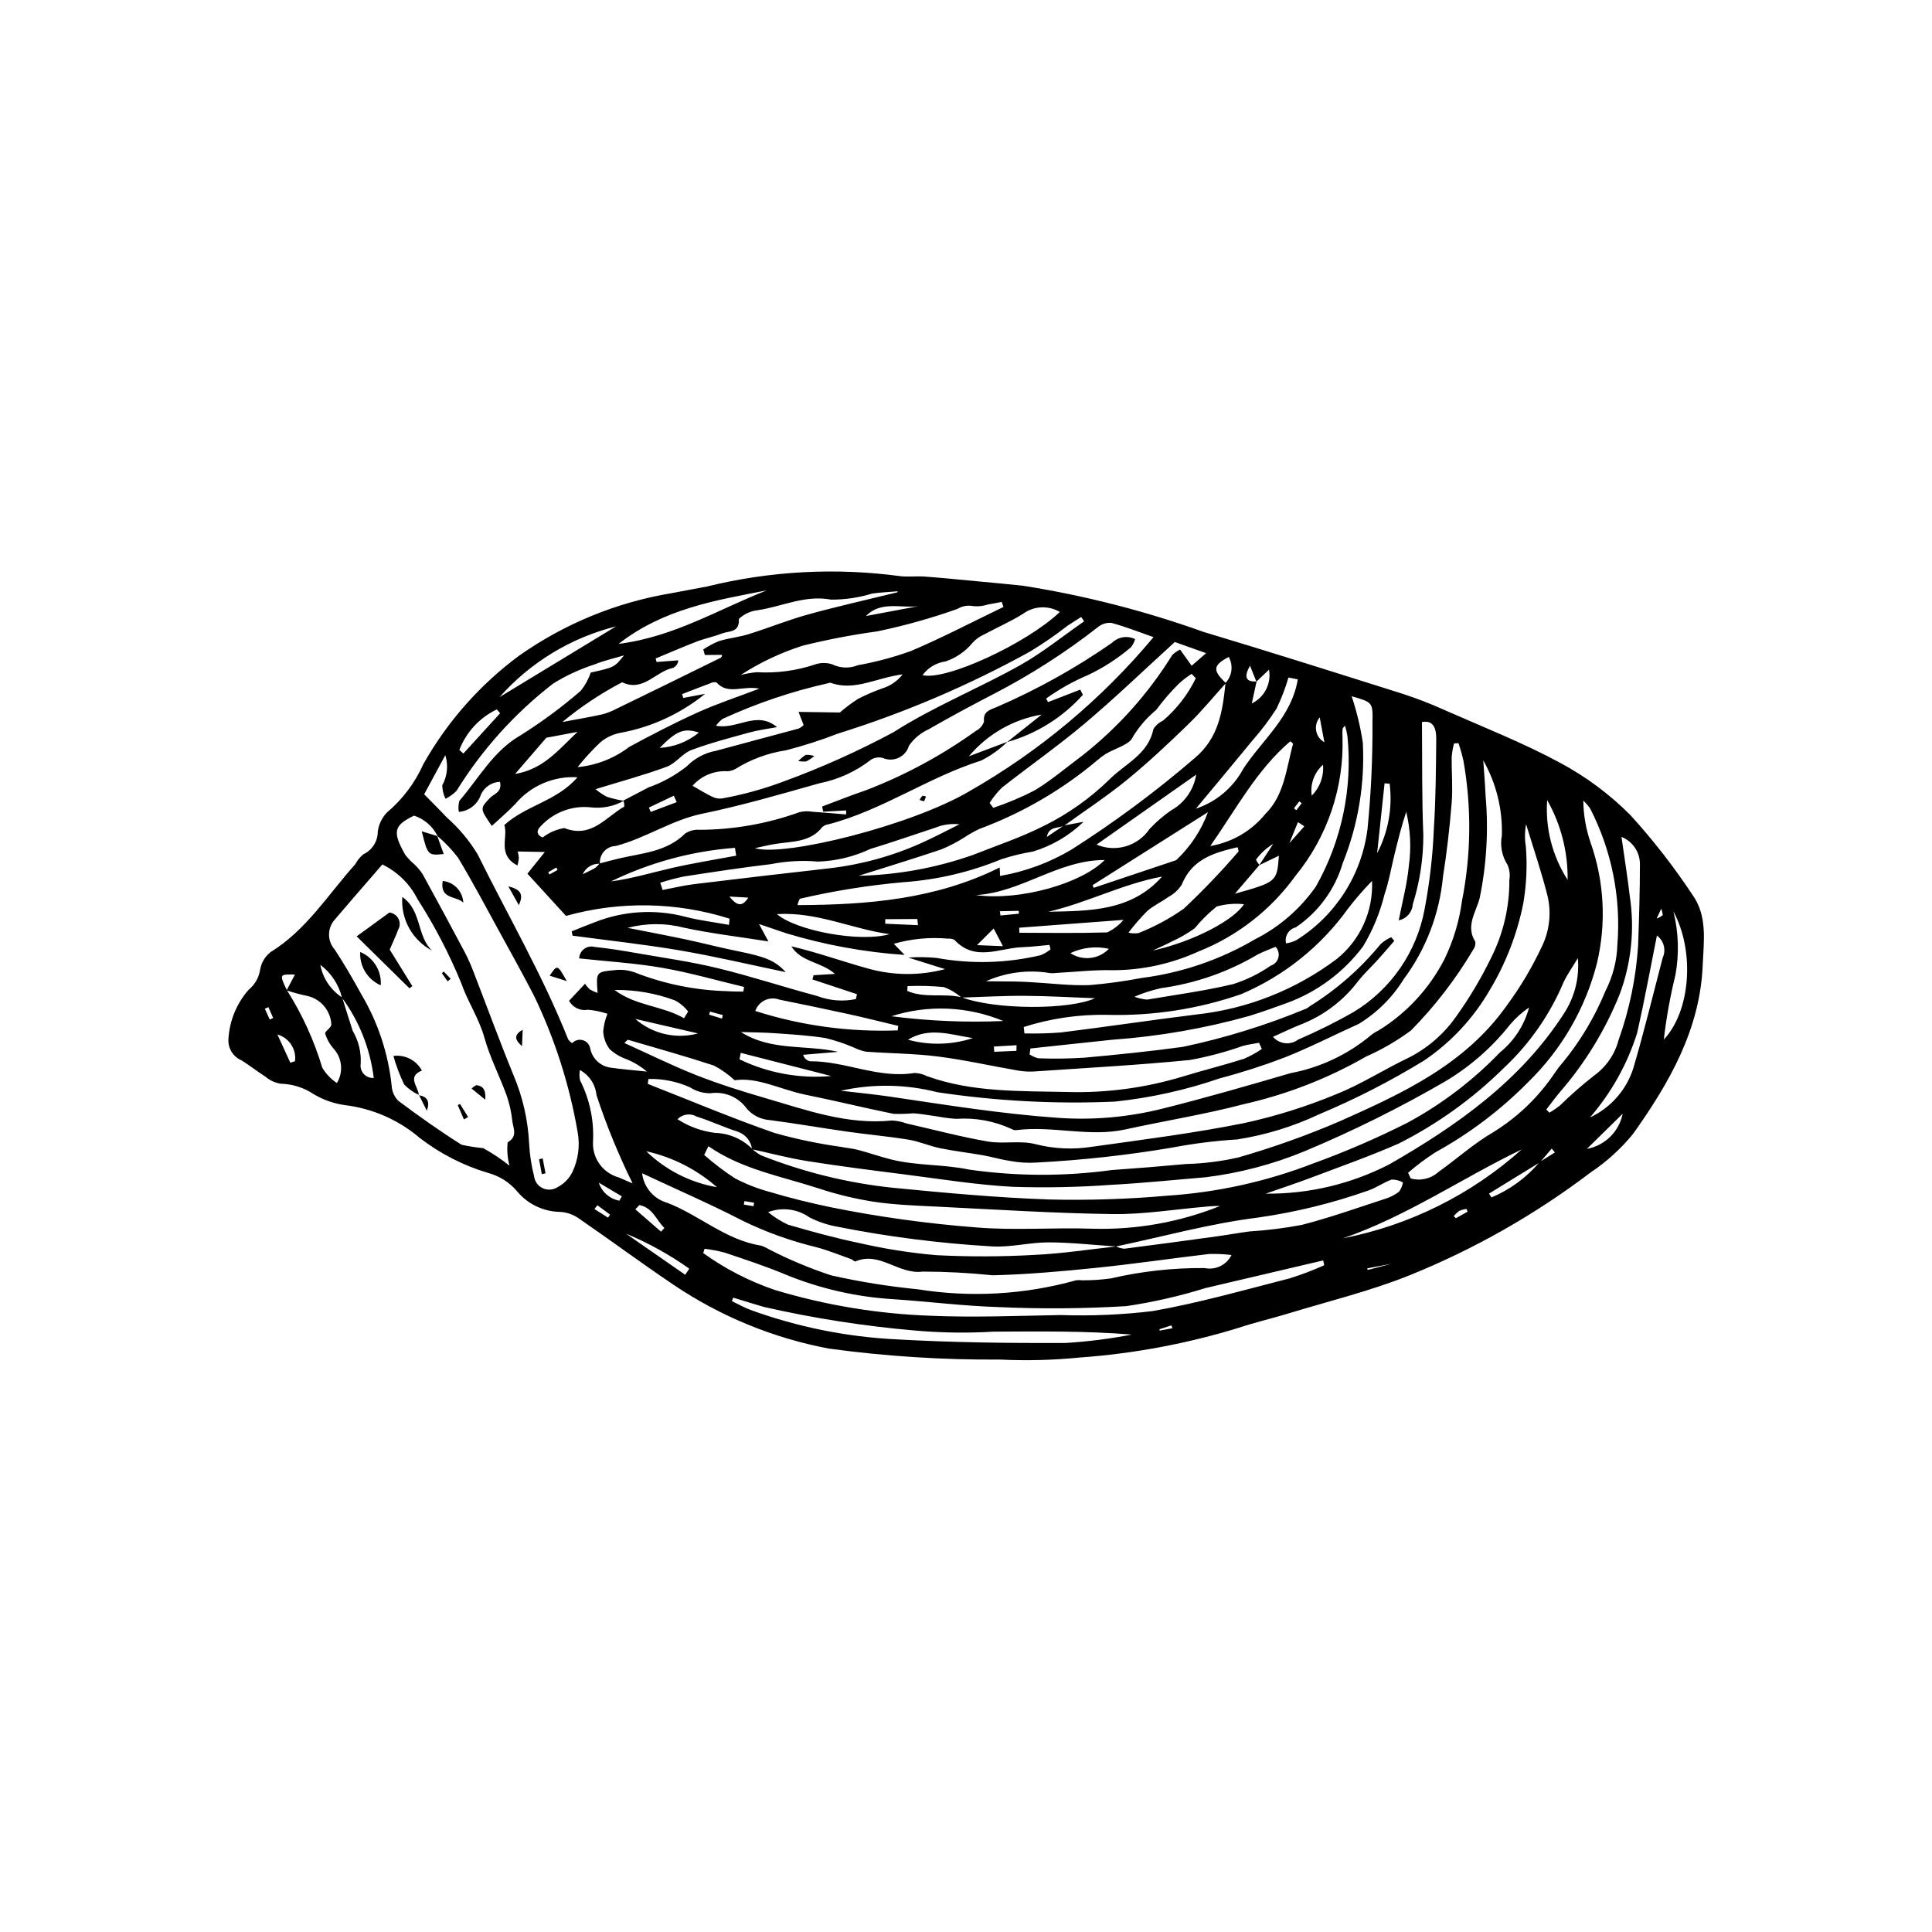 <?xml version="1.0" encoding="UTF-8"?>
<!-- Uploaded to: SVG Repo, www.svgrepo.com, Generator: SVG Repo Mixer Tools -->
<svg fill="#000000" width="800px" height="800px" version="1.1" viewBox="144 144 512 512" xmlns="http://www.w3.org/2000/svg">
 <g>
  <path d="m331.36 299.43c16.773-4.125 34.172-5.051 51.289-2.731 2.117 0.227 4.281-0.059 6.41 0.098 4.621 0.344 9.234 0.809 13.848 1.242 4.035 0.379 8.074 0.746 12.105 1.172 16.316 2.57 32.355 6.668 47.902 12.238 17.691 5.316 35.305 10.891 52.922 16.457h0.004c3.695 1.207 7.328 2.613 10.871 4.215 10.316 4.555 20.867 8.695 30.762 14.043 6.852 3.672 13.121 8.34 18.605 13.848 6.012 6.609 11.508 13.668 16.441 21.117 4.035 5.625 2.981 12.344 2.715 18.695-0.711 17.066-8.906 31.23-18.426 44.633-3.199 3.93-6.965 7.359-11.176 10.18-14.75 11.203-30.922 20.395-48.09 27.332-10.43 4.199-21.48 6.863-32.27 10.16-4.273 1.305-8.648 2.297-12.883 3.719-13.777 4.238-27.992 6.894-42.371 7.922-6.973 0.691-13.984 0.867-20.98 0.527-15.168 0.113-30.328-0.859-45.363-2.906-14.754-2.777-28.785-8.543-41.23-16.945-8.535-5.754-16.809-11.891-25.293-17.719h-0.004c-1.426-0.945-3.086-1.488-4.797-1.566-4.352-0.086-8.457-2.047-11.258-5.383-2.004-2.402-4.699-4.125-7.723-4.934-6.535-1.945-12.66-5.074-18.07-9.227-5.652-4.84-12.617-7.887-20.008-8.762-2.894-0.418-5.676-1.402-8.188-2.902-2.582-1.727-5.606-2.684-8.711-2.754-1.527-0.246-2.957-0.914-4.129-1.926-2.125-1.34-4.098-2.926-6.227-4.258-2.246-0.934-3.652-3.188-3.5-5.613 0.266-4.844 2.152-9.457 5.352-13.102 1.645-1.332 2.731-3.231 3.047-5.324 0.309-1.836 1.293-3.492 2.758-4.648 9.516-5.859 15.25-15.281 22.461-23.301 0.531-1.012 1.258-1.91 2.141-2.641 2.336-1.078 3.828-3.422 3.816-5.996 0.254-1.902 1.102-3.676 2.422-5.066 4.16-3.496 7.469-7.894 9.676-12.859 6.32-11.203 14.922-20.953 25.25-28.621 12.074-8.539 25.93-14.23 40.52-16.648 3.254-0.609 6.508-1.227 9.379-1.766zm145.65 25.152-1.273 5.832c3.359-1.613 5.227-5.277 4.559-8.945-1.113 1.059-2.223 2.117-3.336 3.176l-1.691-4.227c-1.523 2.652-1.414 4.394 1.742 4.164zm75.02 127.36 4.043-2.539-0.852-1.008-3.102 3.617-13.523 8.309 0.664 1.012c4.941-2.074 9.316-5.293 12.77-9.391zm-74.246-78.719-6.523 7.629c11.105-3.133 11.156-3.172 11.656-10.082-1.816 0.883-3.516 1.707-5.211 2.531l3.707-5.66h0.004c-1.785 1.074-3.336 2.496-4.566 4.176 0.234 0.52 0.547 0.992 0.934 1.406zm-243.1 35.125c0.93 2.949 1.828 5.906 2.793 8.844 1.547 2.629 2.281 5.66 2.109 8.703-0.152 0.984 0.148 1.984 0.824 2.719 0.672 0.734 1.641 1.125 2.637 1.059-0.93-7.695-3.828-15.02-8.414-21.262-0.84-3.484-2.867-6.566-5.734-8.715 0.656 3.555 2.75 6.684 5.785 8.652zm164.16-0.051c8.996 3.352 28.605 3.352 35.332 0.246-5.84-0.215-12.207-0.594-18.574-0.637-5.606-0.039-11.211 0.297-16.82 0.469h0.004c-1.367-1.215-2.949-2.16-4.664-2.793-3.195-0.305-6.402-0.391-9.609-0.254l-0.082 1.27c4.566 2.031 9.703 0.547 14.414 1.695zm-178.83-1.914c4.055 6.391 7.215 13.309 9.391 20.559 0.969 1.633 2.293 3.023 3.875 4.074 1.785-2.926 1.402-6.684-0.945-9.188-0.98-1.133-1.715-2.457-2.156-3.891-0.152-0.594 1.477-1.477 1.629-2.348-0.141-3.711-2.769-6.859-6.398-7.664-1.848-0.375-3.668-0.867-5.453-1.473 0.734-1.391 1.473-2.781 2.211-4.176-4.137-0.117-4.172-0.117-2.152 4.106zm219.76 67.945c-5.965-0.391-11.934-1.074-17.898-1.086-5.012-0.012-10.062 1.379-15.027 1.066h-0.004c-13.898-0.805-27.723-2.574-41.375-5.301-2.41-0.469-4.742-1.273-6.93-2.379-3.203-2.262-7.32-2.785-10.988-1.395 1.617 1.316 3.391 2.434 5.277 3.32 6.164 1.781 12.359 3.519 18.637 4.809 6.816 1.578 13.734 2.672 20.707 3.277 8.734 0.441 17.484 0.414 26.219-0.09 7.144-0.34 14.258-1.449 21.383-2.219v-0.004c0.688 0.332 1.43 0.535 2.191 0.598 8.23-1.047 16.449-2.168 24.668-3.297 2.863-0.395 5.707-0.926 8.57-1.289 4.629-0.289 9.234-0.867 13.793-1.727 7.5-1.934 14.824-4.547 22.199-6.949 1.297-0.398 2.508-1.031 3.574-1.863 0.52-0.73 0.871-1.566 1.031-2.449-0.91-0.492-1.926-0.754-2.961-0.762-2.176 0.758-4.117 2.211-6.301 2.938-9.477 3.344-19.262 5.738-29.207 7.148-12.645 1.578-25.051 5.016-37.559 7.652zm-130.46-118.11c-2.668 1.496-5.75 2.106-8.789 1.734-4.902-0.516-9.762 1.301-13.129 4.902-1.719 1.633-0.684 2.664 0.41 3.086h-0.004c1.68-1.297 3.652-2.156 5.746-2.496 7.168 2.828 10.969-2.91 15.906-5.699v0.004c0.012-0.543-0.074-1.082-0.25-1.59 2.227-1.164 4.449-2.328 6.676-3.492 3.644-1.285 7.055-3.164 10.094-5.555 2.094-2.152 4.809-3.602 7.766-4.144 7.305-1.996 14.629-3.91 21.934-5.898 0.48-0.23 0.918-0.539 1.293-0.918l-1.344-3.492 10.945 0.156c1.512-1.309 3.117-2.512 4.801-3.598 2.07-1.062 4.207-1.988 6.398-2.769 2.16-0.652 4.062-1.957 5.445-3.738-7.055 0.902-12.789 4.547-19.117 2.223-0.191-0.008-0.387 0.027-0.562 0.113-9.668 2.156-19.074 5.34-28.07 9.484-0.652 0.516-1.234 1.117-1.719 1.793 5.715 1.117 10.699-4.16 16.188 0.371-2.715 0.512-5.004 0.781-7.199 1.391-5.211 1.441-10.473 2.789-15.523 4.688-2.379 0.895-4.106 3.531-6.488 4.41-5.996 2.219-12.199 3.887-18.898 5.953h0.004c0.93 0.789 1.949 1.473 3.031 2.035 1.461 0.457 2.949 0.809 4.457 1.047zm116.68 6.609c-1.676 0.73-4.047 0.133-4.574 2.973l4.508-3.027 5.227-0.984h0.004c-3.781 3.656-8.375 6.359-13.406 7.883-2.859 0.465-5.68 1.152-8.434 2.055-8.219 3.379-16.93 5.426-25.797 6.055-9.277 0.816-18.484 2.285-27.559 4.398-0.289 0.523-0.496 1.09-0.605 1.68 18.645-0.059 36.652-1.535 53.574-9.969l0.098 2.242v0.004c6.676-1.152 13.082-3.516 18.902-6.973 11.418-7.262 22.301-15.336 32.559-24.16 6.535-5.414 7.508-12.523 8.285-20.008 1.754-1.871 2.102-4.656 0.859-6.902-4.238 2.238-4.332 3.535-0.758 6.934-3.289 3.629-6.398 7.445-9.91 10.848-5.246 5.09-10.578 10.121-16.234 14.742-5.336 4.363-11.137 8.164-16.734 12.211zm-82.641 85.648c0.691 0.656 1.465 1.223 2.301 1.684 11.215 4.457 22.988 7.356 34.992 8.617 13.73 1.336 27.496 2.617 41.277 3.098 10.477 0.254 20.961-0.078 31.402-1 13.211-0.867 26.215-3.734 38.57-8.5 8.578-3.109 16.961-6.731 25.109-10.84 9.082-4.914 17.352-11.203 24.512-18.641 3.766-3.055 6.465-7.227 7.711-11.91-1.84 1.266-3.512 2.762-4.969 4.453-4.824 6.121-10.738 11.297-17.445 15.258-11.926 6.906-24.285 13.039-36.996 18.363-8.434 3.488-17.305 5.824-26.367 6.938-8.328 0.68-16.645 1.57-24.984 2h0.004c-8.719 0.637-17.465 0.809-26.203 0.52-9.68-0.527-19.305-2.106-28.941-3.328-8.48-1.074-16.961-2.148-25.402-3.488-4.922-0.781-9.758-2.078-14.633-3.141-0.254-2.152-1.727-3.961-3.777-4.648-3.68-1.172-7.195-2.852-10.879-4l-0.004-0.004c-1.652-0.965-3.75-0.676-5.074 0.707 3.004 1.949 6.414 3.184 9.965 3.617 3.699 0.109 7.219 1.629 9.832 4.246zm-83.387-82.895c-1.266-2.578-3.516-4.535-6.246-5.43-5.32 2.609-5.824 4.18-2.344 10.355 0.703 0.922 1.504 1.762 2.387 2.508 0.84 0.785 1.586 1.664 2.223 2.621 3.816 6.945 7.582 13.922 11.297 20.926l-0.004-0.004c0.875 1.711 1.648 3.473 2.316 5.273 3.508 9.055 6.832 18.184 10.516 27.164 2.418 5.738 3.812 11.855 4.117 18.074 0.148 2.914 0.59 5.801 1.309 8.629 0.16 1.391 1.027 2.602 2.297 3.195 1.266 0.594 2.754 0.484 3.922-0.281 1.684-0.867 3.051-2.246 3.902-3.934 1.605-3.356 2.098-7.133 1.406-10.785-2.156-12.441-6.019-24.52-11.488-35.898-3.019-5.852-6.227-11.605-9.391-17.383-3.543-6.465-6.984-12.996-10.793-19.305v0.004c-1.621-2.133-3.473-4.082-5.519-5.805zm43.023 7.328h-0.004c-1.949-0.125-3.766 0.98-4.551 2.769 1.73-0.863 2.566-1.211 3.324-1.684h-0.004c0.43-0.34 0.812-0.73 1.148-1.164 1.684-0.434 3.356-0.898 5.047-1.301 6.137-1.457 12.68-1.73 17.598-6.617h-0.004c1.141-0.762 2.504-1.117 3.871-1.004 9.043-0.031 18.012-1.621 26.516-4.695 1.117-0.25 2.273-0.281 3.406-0.086 2.965 0.195 5.926 0.465 8.887 0.707l0.027-1.062-6.098 0.332-0.277-1.367c3.902-1.453 7.766-3.023 11.711-4.344l-0.004-0.004c10.32-3.973 20.086-9.254 29.059-15.711 1.004-0.504 1.773-1.383 2.137-2.445-0.348-2.848 1.82-3.16 3.473-3.906h-0.004c10.691-4.633 20.895-10.32 30.453-16.977 1.621-1.59 4.07-1.98 6.106-0.977-0.211 0.789-0.586 1.523-1.102 2.16-3.481 2.981-7.352 5.477-11.504 7.422-3.867 1.645-7.543 3.711-10.961 6.16l0.5 0.945 8.539-3.297 0.695 1.371c-5.363 6-12.324 10.344-20.07 12.523l9.145-7.285c-7.535 1.273-14.367 5.191-19.277 11.047l10.211-3.84v-0.004c-2.047 2.008-4.394 3.688-6.953 4.977-14.02 4.422-26.199 13.188-40.484 16.898h-0.004c-0.582 0.07-1.133 0.312-1.586 0.691-3.269 4.207-8.156 3.781-12.641 4.535-1.766 0.297-3.508 0.727-5.262 1.098 7.758 2.356 41.289-5.938 56.828-15.074v-0.004c18.578-10.598 35.113-24.43 48.816-40.852-4.223-1.469-7.633-2.836-11.156-3.769h0.004c-1.289-0.121-2.574 0.277-3.566 1.105-8.727 6.816-18.078 12.801-27.922 17.871-5.695 2.949-11.348 5.996-16.91 9.195-2.117 0.949-3.938 2.461-5.262 4.371-0.402 1.406-1.395 2.574-2.723 3.199-1.324 0.625-2.859 0.645-4.199 0.055-1.066-0.305-2.207-0.137-3.141 0.457-3.996 3.121-8.668 5.258-13.641 6.238-10.285 2.902-20.574 5.91-31.027 8.062-8.176 1.684-15.016 6.484-22.957 8.562v0.004c-1.199 0.027-2.332 0.547-3.129 1.441-0.797 0.895-1.188 2.078-1.082 3.269zm80.746 24.16h-0.004c-10.641-0.727-21.168-2.652-31.379-5.742-2.156-0.711-4.301-1.461-7.195-2.445l2.481 4.606c-7.984-1.262-15.242-2.106-22.348-3.633h0.004c-4.91-1.27-10.062-1.258-14.969 0.035 6.039 1.199 10.746 2.078 15.426 3.074 4.562 0.973 9.082 2.164 13.656 3.086 7.477 1.508 9.945 2.477 12.84 5.582-9.57-1.992-18.785-4.18-28.102-5.769-9.418-1.609-18.938-2.625-28.41-3.902l-0.227-1.141c2.031-0.805 4.047-1.656 6.098-2.41 7.574-3.008 15.91-3.535 23.805-1.512 3.852 1.023 7.852 1.484 11.781 2.203l0.16-1.637v-0.004c-14.07-4.453-29.133-4.711-43.348-0.738l-10.227-11.188 4.606-5.742-7.184-0.141c0.156 0.57 0.262 1.156 0.305 1.746-0.07 0.664-0.191 1.32-0.367 1.965-5.481-2.856-2.387-7.445-3.484-10.719 5.82-5.269 13.93-6.309 19.387-12.66-6.32-0.379-12.445 2.262-16.508 7.117-1.938 2.004-4.074 3.82-6.195 5.785-3.191-4.66-3.141-4.609-0.5-7.414 1.043-1.109 3.305-1.496 2.676-4.277h-0.004c-2.391 0.086-4.484 1.641-5.258 3.906-0.973 2.305-3.156 3.871-5.652 4.055-0.176-0.98-0.125-1.988 0.152-2.945 5.184-5.984 8.926-13.164 16.246-17.371 5.598-3.516 10.922-7.453 15.922-11.781 1.152-1.438 2.043-3.07 2.637-4.816 6.285-1.406 6.285-1.406 8.809-4.559-2.586 0.777-5.246 1.367-7.738 2.371v0.004c-3.879 1.242-7.59 2.957-11.051 5.109-10.156 7.856-18.82 17.473-25.578 28.395-0.844 0.871-1.836 1.586-2.926 2.121-0.543-1.109-0.84-2.324-0.871-3.559 1.352-2.441 1.645-5.328 0.812-7.988l-5.602 10.352c2.25 2.305 4.164 4.191 5.996 6.156h0.004c3.211 2.82 5.969 6.117 8.176 9.777 8.07 16.309 17.25 32.07 23.992 49.035 0.293 0.387 0.652 0.723 1.055 0.988 0.723-0.777 1.82-1.078 2.836-0.777 1.016 0.305 1.773 1.156 1.949 2.203 0.512 2.551 2.523 4.539 5.082 5.023 3.293 0.484 6.625 0.738 9.938 1.09h-0.004c-1.645-1.414-3.516-2.539-5.539-3.332-1.605-0.578-3.082-1.473-4.34-2.633-1.023-1.363-1.613-3.004-1.695-4.707 0.141-1.598 0.52-3.164 1.125-4.648-1.672-0.562-3.406-0.922-5.164-1.07-2.008 0.383-4.035-0.578-5.012-2.375l4.223-4.504v-0.004c0.367 0.547 0.797 1.051 1.281 1.496 0.656 0.375 1.344 0.688 2.059 0.941-0.41-5.481-0.422-5.594 4.336-6.023 1.867-0.258 3.769-0.055 5.543 0.594 7.789 3.051 16.047 4.727 24.41 4.953 1.434 0.113 2.879 0.082 4.32 0.121l0.215-1.238c-7.219-1.723-14.375-3.801-21.672-5.066-7.238-1.258-14.621-1.695-22.031-2.5l-0.004-0.008c0.035-1 0.531-1.934 1.344-2.523s1.848-0.773 2.812-0.496c3.641 0.359 7.266 0.965 10.875 1.594 7.258 1.27 14.586 2.297 21.734 4.035 8.855 2.152 17.531 5.027 26.344 7.371v0.004c3.262 1.238 6.812 1.516 10.227 0.801l0.281-1.297-11.797-3.906 0.293-1.113 5.676-0.352c-3.691-3.266-8.93-3.059-11.555-7.309 6.984 1.629 13.668 4.07 20.504 5.938h-0.004c6.613 1.828 13.594 1.863 20.223 0.105l-9.738-3.066v0.004c2.504-0.18 5.016-0.145 7.516 0.098 9.141 1.66 18.523 1.414 27.566-0.727 0.945-0.383 1.828-0.906 2.617-1.547l-0.289-1.18c-2.387 0.207-4.769 0.523-7.16 0.602-6.086 0.203-12.574 3.961-18.031-1.949-0.52-0.258-1.102-0.363-1.676-0.316-4.84-0.434-9.719 0.031-14.391 1.367zm-104.72 55.855c-0.531-2.016-0.695-4.109-0.484-6.18 2.769-1.605 1.457-3.785 1.23-5.695h0.004c-0.246-2.328-0.758-4.617-1.527-6.824-1.863-5.109-4.41-10.004-5.859-15.215-1.434-5.164-4.449-9.539-6.191-14.598-3.18-7.715-7.047-15.133-11.551-22.16-2.012-3.992-5.285-7.211-9.309-9.152-4.269 4.938-8.473 9.734-12.594 14.598h-0.004c-2.027 2.254-2.039 5.668-0.031 7.934 2.539 3.852 4.856 7.859 7.078 11.906l0.004 0.004c4.371 7.379 7.102 15.613 8.012 24.145 0.066 1.527 0.703 2.977 1.789 4.059 5.438 4.066 10.984 8.004 16.727 11.617v0.004c1.898 0.418 3.82 0.723 5.758 0.914 2.445 1.344 4.769 2.898 6.949 4.644zm258.06-107.44c0.211 3.09 0.484 6.172 0.617 9.266h-0.004c0.812 9.098 0.289 18.266-1.551 27.215-0.941 3.746-3.824 7.394-1.16 11.602 0.102 0.777-0.117 1.562-0.602 2.176-4.598 7.754-10.121 14.922-16.445 21.344-3.688 2.727-7.664 5.039-11.855 6.891-10.121 5.809-21.055 10.066-32.438 12.637-10.336 2.711-20.938 4.41-31.391 6.695-9.68 2.117-19.359-1.066-29.027 0.199v-0.004c-0.391 0.016-0.777-0.09-1.109-0.297-4.594-2.129-9.656-3.059-14.707-2.699-1.527-0.102-3.051-0.289-4.559-0.566-2.269-0.309-4.531-0.758-6.809-0.91-1.738 0.16-3.484 0.207-5.227 0.148-7.793-1.582-15.516-3.488-23.309-5.062-6.582-1.332-12.77-4.758-18.797-3.836h-0.004c-1.66-1.543-3.519-2.856-5.527-3.906-7.531-2.461-15.168-4.598-22.773-6.832v0.004c-0.344 0.246-0.648 0.535-0.91 0.867 6.492 2.93 12.668 6.004 19.059 8.52 5.945 2.34 12.074 4.266 18.215 6.055 10.973 3.199 21.824 7.164 33.605 5.953h0.004c1.336 0.062 2.656 0.332 3.91 0.797 7.152 1.621 14.262 3.519 21.48 4.769 4.144 0.719 8.668-0.348 12.672 0.711 4.887 1.242 9.973 1.477 14.953 0.688 13.43-1.879 26.91-3.586 40.191-6.246h0.004c8.328-1.805 16.48-4.352 24.359-7.606 6.641-2.625 12.742-6.578 19.215-9.672v0.004c5.047-2.531 9.391-6.266 12.652-10.871 3.539-4.926 6.656-10.148 9.312-15.602 3.262-6.441 4.934-13.566 4.879-20.785 0.223-1.328 0.059-2.688-0.477-3.922-1.484-2.297-2.027-5.074-1.512-7.762 0.219-6.981-1.492-13.887-4.938-19.961zm-221.24 84.457-0.156 1.309c11.199 4.383 22.285 9.078 33.637 13.016 5.769 1.621 11.641 2.848 17.578 3.672 1.512 0.301 3.066 0.418 4.547 0.812 2.945 0.781 5.828 1.801 8.785 2.535 6.754 1.68 13.746 1.23 20.633 2.676 12.512 1.789 25.211 1.828 37.73 0.121 6.582-0.461 13.156-0.996 19.727-1.602 4.66-0.125 9.297-0.707 13.844-1.738 9.129-2.621 18.082-5.812 26.812-9.555 16.641-7.422 33.215-14.984 44.355-30.723v-0.004c3.547-4.812 6.617-9.961 9.168-15.371 2.106-4.184 2.691-8.973 1.648-13.543-1.609-6.445-3.781-12.754-5.715-19.121v0.004c-0.367 1.965-0.387 3.981-0.055 5.953 0.395 5.008 0.164 10.047-0.68 15-1.629 8.176-4.664 16.012-8.98 23.148-4.301 7.387-10.207 13.715-17.285 18.508-8.934 5.473-18.273 10.254-27.938 14.305-6.856 3.227-14.137 5.457-21.625 6.621-5.809 0.359-11.59 1.086-17.309 2.176-11.883 2.008-23.871 3.328-35.906 3.953-2.305 0.145-4.617 0.008-6.883-0.414-2.441-0.352-4.824-1.082-7.258-1.516-3.793-0.672-7.633-1.105-11.406-1.879-2.812-0.578-5.5-1.797-8.32-2.258-5.359-0.879-10.781-1.348-16.164-2.113-6.902-0.98-13.773-2.191-20.688-3.082-2.305-0.172-4.453-1.238-5.981-2.973-2.188-3.094-5.934-4.695-9.684-4.133-1.91 0.02-3.781-0.523-5.387-1.559-3.469-1.562-7.246-2.324-11.047-2.227zm51.004 3.117c4.363 0.516 8.738 0.93 13.082 1.57 14.734 2.18 29.438 4.559 44.316 5.602 9.285 0.672 18.617-0.133 27.652-2.379 11.441-2.856 22.781-6.137 34.102-9.445h-0.004c7.859-1.473 15.203-4.938 21.336-10.062 0.598-0.488 1.254-0.895 1.953-1.219 7.453-4.586 13.508-11.125 17.512-18.906 2.367-4.883 3.938-10.109 4.656-15.488 2.426-12.23 2.559-24.805 0.391-37.082-0.352-1.594-0.797-3.164-1.324-4.707l-1.184 0.09c-0.301 1.156-0.504 2.34-0.613 3.531-0.051 4.062 0.32 8.148-0.004 12.18-0.531 6.574-1.277 13.148-2.312 19.66-0.93 9.836-4.539 19.223-10.438 27.148-2.969 4.805-7.035 8.844-11.859 11.785-6.543 2.953-12.945 6.238-19.605 8.891-5.617 2.152-11.352 3.996-17.172 5.523-9.02 3.113-18.367 5.188-27.859 6.188-15.723 0.691-31.477-0.141-47.039-2.484-8.379-2.144-17.145-2.281-25.586-0.395zm50.242-11.195-0.234 1.559c0.707 0.492 1.504 0.844 2.344 1.039 4.074 0.152 8.156 0.098 12.227-0.168 8.688-0.781 17.375-1.676 26.016-2.852 11.195-2.359 22.148-5.75 32.719-10.133 0.348-0.172 0.672-0.391 0.965-0.648 7.113-4.418 13.449-9.977 18.758-16.457 0.832-0.766 1.785-1.387 2.82-1.84l0.816 0.98c-1.48 1.695-2.934 3.41-4.445 5.074-1.688 1.863-3.543 3.59-5.121 5.543l0.008 0.004c-3.746 4.992-8.77 8.887-14.543 11.266-2.629 1.008-5.16 2.258-8.055 3.539 1.684 1.965 4.602 2.285 6.672 0.734 5-2.148 9.875-4.57 14.609-7.254 9.926-5.973 16.809-15.922 18.902-27.316 1.336-7.035 2.156-14.152 2.449-21.305 0.512-7.934 0.559-15.902 0.633-23.855 0.023-2.637-0.727-5.031-3.789-4.41 0.098 10.215-0.043 20.098 0.367 29.961v-0.004c0.008 6.215-0.934 12.391-2.797 18.316-0.129 2.098-1.656 3.844-3.719 4.254 0.977-5.059 2.234-9.664 2.664-14.344 0.676-4.805 0.445-9.695-0.68-14.414-1.293 3.902-2.254 7.801-3.203 11.699-0.824 3.367-1.395 6.82-2.519 10.086v-0.004c-1.199 4.883-3.121 9.559-5.707 13.871-5.148 6.891-12.203 12.125-20.293 15.059-3.281 1.211-6.586 2.363-9.922 3.406-11.797 3.301-23.902 5.406-36.121 6.281-7.277 0.75-14.547 1.555-21.82 2.332zm53.285 54.73c-1.965-0.238-3.941-0.328-5.922-0.273-10.016 1.176-20.004 2.656-30.035 3.68-9.074 0.93-18.184 1.742-27.297 1.969l0.004 0.004c-6.172-0.645-12.371-0.973-18.574-0.984-6.481 0.852-11.453-5.523-17.914-2.66-0.336-0.16-0.648-0.359-0.934-0.594-3.082-1.094-6.125-2.352-9.281-3.195-6.801-1.633-13.406-4.008-19.691-7.074-8.535-4.406-17.367-8.234-26.547-12.535h-0.004c0.438 3.734 3.09 6.832 6.711 7.844 8.488 3.273 15.453 9.863 24.766 11.32 0.738 0.238 1.445 0.566 2.109 0.973 5.305 2.727 10.812 5.039 16.477 6.91 7.578 1.707 15.254 2.941 22.988 3.699 13.996 2.242 28.312 1.426 41.965-2.391 0.574-0.062 1.148-0.059 1.723 0.012 2.508 0.012 5.012-0.16 7.496-0.508 8.145-1.887 16.484-2.809 24.848-2.738 2.883 0.605 5.809-0.816 7.113-3.457zm8.031-54.602-0.734-1.641c-1.414 0.266-2.852 0.445-4.238 0.816-4.578 1.617-9.277 2.871-14.055 3.742-13.523 1.34-27.105 2.074-40.668 3.004-1.551 0.133-3.109 0.082-4.644-0.152-7.156-1.227-14.258-2.852-21.453-3.769-6.328-0.805-12.758-0.816-19.133-1.285-1.105-0.23-2.172-0.598-3.184-1.094-2.426-1.051-4.938-1.891-7.508-2.512-4.394-0.703-8.863-0.961-13.312-1.277-3.035-0.219-6.082-0.223-9.125-0.32 8.098 5.113 17.172 3.285 25.785 5.25l-9.281 0.781v-0.004c0.23 0.883 0.949 1.555 1.848 1.719 9.324-0.07 18.102 4.668 27.613 3.102 1.16 0.016 2.301 0.301 3.332 0.836 12.121 4.367 24.852 3.91 37.379 4.207h0.004c10.289 0.273 20.555-1.109 30.402-4.094 5.375-1.641 10.84-3 16.199-4.691h0.004c1.672-0.711 3.273-1.586 4.769-2.617zm-147.79 28.074c2.566 2.254 5.289 4.324 8.145 6.195 2.922 1.531 6 2.738 9.188 3.598 5.324 1.605 10.812 2.949 16.168 4.062v0.004c12.742 2.57 25.633 4.356 38.594 5.356 10.223 0.848 20.578-0.012 30.855 0.344 11.551 0.328 23.047-1.719 33.777-6.023-1.352-0.02-2.703 0.047-4.047 0.207-8.129 0.699-16.27 2.047-24.391 1.938-15.527-0.211-31.043-1.215-46.559-1.973-5.609-0.273-11.254-0.473-16.793-1.301-4.984-0.781-9.898-1.969-14.691-3.559-9.848-3.203-20.25-5.012-29.102-11.148zm164.34 29.238-0.293-1.273c-10.402 2.441-20.801 4.883-31.203 7.328-6.859 2.133-13.875 3.734-20.98 4.785-11.234 0.676-22.5 0.762-33.742 0.254-9.301-0.285-18.566-1.457-27.859-2.086h-0.004c-9.918-0.586-19.668-2.82-28.855-6.609-5.195-2.176-10.574-3.926-15.918-5.731h0.004c-1.766-0.469-3.562-0.816-5.379-1.035l-0.355 1.145c5.793 4.16 12.168 7.449 18.922 9.754 13.426 4.062 27.324 6.363 41.344 6.856 11.445 0.488 22.934 0.016 34.402-0.184v-0.004c8.152 0.281 16.316-0.07 24.414-1.047 12.234-2.144 24.246-5.586 36.305-8.664h0.004c3.129-0.98 6.199-2.144 9.195-3.488zm22.219-24.512 0.676 1.504c2.574 0.734 5.348 0.098 7.34-1.691 4.898-3.484 9.422-7.586 14.594-10.578l-0.004-0.004c6.461-3.988 11.992-9.316 16.219-15.625 0.645-0.973 1.355-1.902 2.133-2.777 4.695-5.723 8.512-12.113 11.324-18.961 1.957-3.82 3.043-8.023 3.18-12.312 0.988-12.469-1.512-24.969-7.227-36.098-0.531-0.75-1.137-1.445-1.809-2.078 0.043 3.781 0.695 7.535 1.926 11.113 3.641 10.309 4.219 21.449 1.668 32.078-3.07 11.934-9.363 22.793-18.188 31.395-7.254 7.356-15.531 13.621-24.578 18.609-2.543 1.633-4.969 3.449-7.254 5.426zm-16.723-118.47c-0.254 0.219-0.469 0.48-0.633 0.77-0.062 0.777-0.07 1.555-0.031 2.332 0.41 13.344-4.023 26.383-12.484 36.715-6.508 9.023-15.469 15.992-25.816 20.078-7.082 3.219-14.77 4.891-22.547 4.902-5-0.137-10.023 0.461-15.035 0.727-0.555 0.082-1.117 0.094-1.676 0.027-5.734-0.957-11.617-0.199-16.922 2.172 3.488 0.031 5.695 0.035 7.902 0.074 1.34 0.023 2.676 0.098 4.012 0.172 5.191 0.289 10.395 0.953 15.57 0.777 4.625-0.395 9.227-1.027 13.789-1.895 10.602-1.348 20.82-4.836 30.035-10.254 6.441-3.258 11.98-8.062 16.117-13.977 6.828-12.086 9.75-25.988 8.367-39.797-0.141-0.957-0.355-1.902-0.648-2.824zm-172.91 15.914c2.062 1.172 3.559 2.133 5.156 2.879v0.004c0.832 0.438 1.777 0.605 2.707 0.48 5.551-1.004 10.996-2.512 16.273-4.496 10.008-3.656 19.742-8.023 29.133-13.066 10.582-6.762 22.418-11.527 33.426-17.676 6-3.352 11.406-7.762 17.078-11.695l-0.762-1.148c-1.195 0.758-2.418 1.477-3.582 2.277h-0.004c-3.215 2.508-6.578 4.82-10.07 6.926-16.164 8.922-33.191 16.188-50.816 21.691-4.492 1.742-9.086 3.219-13.754 4.426-4.777 0.715-9.352 2.406-13.445 4.961-0.855 0.48-1.84 0.68-2.812 0.57-3.266 0.012-6.367 1.418-8.527 3.867zm133.37-28.488-1.109-1.16c-1.184 0.758-2.301 1.609-3.34 2.555-2.195 2.172-4.219 4.512-6.051 7.004-2.422 2-4.5 4.387-6.148 7.062-0.738 2.129-4.769 3.094-7.289 4.633-0.809 0.535-1.582 1.125-2.312 1.762-9.234 7.754-19.734 13.855-31.039 18.051-1.383 0.637-2.715 1.387-3.984 2.234-1.926 1.227-3.953 2.289-6.059 3.176-7.273 2.461-14.625 4.688-22.043 7.039v-0.004c10.328-0.23 20.559-2.094 30.305-5.523 6.297-2.5 12.777-4.644 18.789-7.703l0.004 0.004c6.418-3.164 12.297-7.324 17.41-12.332 4.152-4.168 10.266-6.613 11.625-13.316 0.609-0.98 1.492-1.758 2.539-2.242 3.648-3.102 6.613-6.93 8.703-11.238zm-45.598 92.422 0.18 1.699c3.231 0.078 6.461-0.004 9.684-0.254 11.953-1.484 23.875-3.269 35.828-4.754 13.539-1.461 26.43-6.559 37.309-14.754 6.207-5.016 9.66-12.684 9.301-20.652-2.281 2.344-4.426 4.82-6.418 7.418-7.184 9.98-16.969 17.801-28.285 22.605-11.375 3.93-23.363 5.785-35.395 5.473-7.527-0.156-15.031 0.93-22.203 3.219zm-5.383-111.31-0.441-1.348c-1.234 0.234-2.469 0.492-3.711 0.691h0.004c-1.238 0.418-2.547 0.562-3.844 0.43-1.449-0.293-2.953-0.027-4.211 0.746-6.926 2.461-14.012 4.445-21.211 5.941-6.656 0.914-13.258 2.18-19.781 3.793-5.801 1.848-11.328 4.461-16.434 7.777 1.406-0.367 2.84-0.617 4.289-0.746 5.242 0.312 10.5-0.391 15.477-2.07 1.465-0.488 3.051-0.492 4.516-0.008 2.113 1.035 4.566 1.121 6.746 0.234 4.789-0.859 9.496-2.117 14.07-3.762 8.332-3.531 16.371-7.75 24.531-11.68zm-28.129-3.883 0.125-0.277c-2.269 0.195-4.551 0.285-6.801 0.609-3.523 1.082-7.191 1.621-10.875 1.602-6.961-1.297-12.965 1.844-19.406 2.797v0.004c-1.891 0.199-3.66 1.02-5.031 2.332 0.234 3.703-2.648 3.121-4.481 3.84-2.16 0.848-4.477 1.297-6.648 2.129-3.676 1.414-7.289 2.992-10.93 4.5l0.273 0.926 5.738-0.441c-0.062 0.891-0.617 1.668-1.438 2.019-4.578 0.934-7.863 6.461-13.441 3.797h-0.004c-5.633 2.945-10.945 6.477-15.844 10.535 3.523-0.664 7.035-1.258 10.512-2.016 1.316-0.34 2.586-0.832 3.785-1.469 9.262-4.5 18.508-9.027 27.742-13.582 0.176-0.211 0.281-0.465 0.309-0.738l-4.582 0.043-0.414-1.473c1.309-0.879 2.699-1.621 4.16-2.219 2.59-0.785 5.34-1.047 7.922-1.852 5.258-1.637 10.379-3.734 15.684-5.199 7.824-2.156 15.758-3.93 23.645-5.867zm97.617 159.36c11.387 0.117 22.625-2.543 32.75-7.754 17.969-10.305 34.797-22.125 46.324-40.016 2.832-4.332 4.121-9.488 3.664-14.641-1.531 2.562-2.867 4.398-3.801 6.422-3.637 8.621-9.051 16.375-15.895 22.758-8.176 8.066-17.566 14.809-27.828 19.973-7.637 3.352-15.527 6.129-23.332 9.082-3.926 1.48-7.918 2.789-11.883 4.176zm-24.07-146.19c-8.328 7.582-15.844 14.836-23.812 21.551-7.09 5.977-14.719 11.309-22.016 17.047-1.234 1.219-2.324 2.574-3.25 4.039l0.965 1.309h0.004c3.769-1.262 7.441-2.809 10.98-4.633 4.434-2.68 8.418-6.106 12.598-9.211l-0.004 0.004c9.457-7.418 17.531-16.445 23.859-26.664 0.609-0.59 1.309-1.078 2.074-1.445l3.066 4.293 3.836-3.34zm-117.02 173.75-0.375 0.91c1.641 0.785 3.238 1.695 4.934 2.328l0.004 0.004c12.441 4.527 25.496 7.164 38.723 7.809 14.906 0.852 29.867 1.012 44.805 0.957 5.891-0.363 11.754-1.105 17.551-2.223-12.305-0.996-24.488-0.84-36.672-0.777-6.981 0.418-13.98 0.312-20.945-0.309-13.441-1.164-26.785-3.25-39.941-6.25-2.703-0.785-5.387-1.633-8.082-2.449zm235.39-122.11c0.797 5.617 1.621 10.746 2.227 15.898 1.301 8.695 0.367 17.574-2.703 25.812-3.781 9.406-9.09 18.121-15.719 25.789-1.309 1.531-2.488 3.172-3.727 4.762l0.824 0.828c0.938-0.547 1.84-1.152 2.699-1.816 2.91-2.848 5.973-5.531 9.18-8.043 3.168-2.281 5.449-5.59 6.445-9.367 2.879-8.059 4.625-16.477 5.18-25.016 0.262-7.148 0.477-14.305 0.484-21.457 0.074-3.242-1.875-6.191-4.891-7.391zm-254.72 12.156 0.609 1.918c2.801-0.527 5.582-1.211 8.402-1.555 11.91-1.453 23.828-2.848 35.754-4.184v-0.004c8.469-0.969 16.734-3.242 24.508-6.742 3.391-1.516 6.672-3.273 10-4.922h0.004c-2.191-0.234-4.406 0.074-6.441 0.91-5.711 1.875-11.391 3.863-17.141 5.613h-0.004c-4.359 2.055-9.098 3.199-13.918 3.356-4.148-0.363-8.328-0.137-12.414 0.672-7.699 0.914-15.371 2.082-23.035 3.269v-0.004c-2.137 0.441-4.25 1-6.324 1.672zm183.22-49.434h-0.004c1.332 4.004 2.32 8.113 2.957 12.285 0.578 10.898-1.234 21.793-5.309 31.918-2.039 6.961-6.445 12.992-12.453 17.051-1.887 0.469-3.035 2.371-2.578 4.254 0.922-0.152 1.82-0.426 2.668-0.82 10.414-6.481 17.359-17.305 18.914-29.473 0.945-9.449 1.383-18.941 1.316-28.438 0.137-5.176-0.047-5.18-5.516-6.777zm-77.332-22.328c-3.043-1.797-6.859-1.613-9.719 0.461-3.258 2.059-6.844 3.598-10.242 5.445-1.246 0.523-2.359 1.328-3.25 2.344-1.859 2.234-4.293 3.91-7.043 4.848-2.457 0.336-4.672 1.652-6.141 3.648 6.129 1.539 27.543-8.324 36.395-16.746zm61.07 34.273c-8.875 7.57-14.238 17.785-21.199 27.75v0.004c5.769-0.973 10.98-4.023 14.652-8.574 4.957-4.883 5.519-12.078 7.277-18.539-0.211-0.25-0.457-0.465-0.73-0.641zm-161.19-12.496 0.324 1.012 5.773-1.09v0.004c-6.367 5.168-13.914 8.688-21.969 10.242-2.098 0.32-4.066 1.195-5.711 2.535-2.188 2.066-4.227 4.281-6.102 6.637 4.973-0.465 9.715-2.32 13.684-5.356 5.949-3.219 11.969-6.34 18.129-9.129 5.043-2.285 10.336-4.019 16.359-6.316-4.449-0.883-8.336 1.793-11.391-1.676v0.004c-0.562-0.098-1.141-0.004-1.641 0.266-2.496 0.93-4.973 1.906-7.457 2.867zm118.3 63.211c0.867 0.207 1.762 0.25 2.641 0.117 4.254-1.668 8.293-3.844 12.027-6.481 5.102-4.797 9.949-9.859 14.512-15.168-0.031-0.383-0.121-0.762-0.27-1.113-6.242 1.461-12.059 3.113-14.816 9.969-0.891 1.359-2.106 2.473-3.543 3.234-1.82 1.32-3.938 2.273-5.613 3.742v0.004c-1.77 1.785-3.418 3.688-4.938 5.695zm-61.156 25.895 0.145-1.188c-4.461-1.062-8.91-2.191-13.391-3.172-6.023-1.324-12.066-2.559-18.109-3.785l0.004-0.004c-1.246-0.465-2.625-0.41-3.828 0.156-1.203 0.566-2.129 1.598-2.562 2.852 12.188 3.894 24.961 5.633 37.742 5.141zm100.14-22.145c-1.609 0.684-3.203 1.25-4.703 2.012-7.84 4.652-16.531 7.691-25.566 8.93-2.449 0.52-4.84 1.289-7.137 2.293 1.082 0.398 2.211 0.652 3.356 0.758 7.644-1.281 15.352-2.332 22.879-4.125 3.512-1.125 6.832-2.762 9.863-4.859 1.004-0.312 1.777-1.121 2.047-2.141 0.266-1.02-0.012-2.106-0.734-2.867zm-48.492-16.336 0.289 0.703c7.215-2.418 14.426-4.836 21.637-7.254 0.188-0.059 0.355-0.172 0.48-0.32 3.637-3.481 6.43-7.746 8.156-12.473zm-121.89 79.043c-3.738-7.562-6.941-15.379-9.578-23.391-0.27-2.816-1.918-5.316-4.402-6.668-0.16 0.887-0.152 1.801 0.023 2.688 2.562 5.035 3.754 10.656 3.457 16.301-0.242 4.371 2.598 8.316 6.816 9.477 1.234 0.516 2.457 1.059 3.684 1.594zm149.35-108.34-26.406 18.543c5.062 2.152 10.941 0.422 14.035-4.125 1.707-1.832 3.602-3.477 5.656-4.906 3.586-1.965 6.066-5.477 6.715-9.512zm38.891 122.88c17.629-3.438 34-11.578 47.379-23.559-15.906 7.66-30.594 17.805-47.379 23.559zm65.461-32.027h0.004c5.477-2.547 9.641-7.269 11.477-13.023 2.852-9.68 5.227-19.5 7.781-29.27 0.961-2.078 0.328-4.551-1.52-5.91-1.754 8.734-3.309 17.277-5.219 25.742-2.586 8.266-6.848 15.914-12.52 22.461zm-257.43-125.5c14.75-1.852 26.578-9.234 39.289-14.18-13.582 2.633-27.309 4.859-39.289 14.18zm152.99 43.668c5.391-1.785 9.887-5.574 12.57-10.578 5.004-7.644 12.793-13.703 14.438-23.691l-2.473-0.48c-0.824 2.836-1.887 5.598-3.172 8.254-1.875 2.918-3.969 5.691-6.258 8.293-4.996 6.102-10.066 12.141-15.105 18.207zm-58.348 22.898c11.727 1.625 28.07-3.078 34.184-9.289-12.367-0.035-22.141 8.668-34.184 9.293zm49.383-4.894c-10.402 1.922-19.863 6.93-30.121 9.316 10.922-0.227 21.953-0.098 30.125-9.312zm135.52 9.242c1.375 5.523 1.551 11.277 0.523 16.875-1.379 5.613-2.406 11.309-3.07 17.055 6.953-7.305 8.371-23.098 2.547-33.93zm-237.58 0.699c5.168 4.449 22.043 7.562 29.852 5.316-9.879-1.332-19.148-5.969-29.848-5.316zm-73.508-57.508 30.844-18.73v-0.004c-11.934 2.992-22.684 9.523-30.844 18.734zm133.5 85.84c-9.422-3.922-19.93-4.371-29.656-1.266 9.832 1.266 19.754 1.691 29.656 1.266zm-70.793-43.816-0.324-2.078c-11.418 0.863-22.57 3.887-32.863 8.906 5.523-0.727 10.828-2.352 16.227-3.582 5.609-1.281 11.305-2.18 16.961-3.246zm110.37 25.156c11.316-2.512 21.73-8.297 24.191-12.297h-0.004c-2.426-0.262-4.883-0.051-7.231 0.621-2.129 1.715-4.074 3.644-5.809 5.754-1.883 1.363-3.898 2.527-6.016 3.484-1.676 0.883-3.422 1.629-5.137 2.438zm-35.363-6.066 0.051 1.34c7.758 0.012 15.516 0.141 23.266-0.098v-0.004c1.66-0.781 3.133-1.914 4.316-3.316zm-88.82 23.988 1.086-1.777c-0.957-1.246-2.176-2.262-3.574-2.981-5.094-1.883-10.488-2.809-15.918-2.734 5.559 4.242 12.609 4.141 18.406 7.492zm-28.219-75.891-8.277 1.559-8.277 9.594c7.613-1.234 11.758-6.699 16.555-11.152zm256.95 18.062 0.004 0.004c-0.527 7.453 1.375 14.875 5.418 21.156 0.105-7.41-1.766-14.711-5.422-21.156zm-213.71 67.004-0.324 1.719v-0.004c7.555 3.641 15.953 5.172 24.305 4.426zm-6.289 35.609-0.004-0.004c-5.348-4.707-11.801-7.984-18.754-9.531 5.156 4.988 11.688 8.309 18.754 9.531zm50.617-39.086h-0.004c5.652 1.535 11.629 1.387 17.195-0.43-5.773-0.875-11.559-3.047-17.195 0.43zm-55.641-1.672-16.625-3.844h-0.008c4.551 3.981 10.793 5.422 16.629 3.844zm183.28-66.184-1.344-0.105-1.973 18.547v0.004c2.961-5.668 4.121-12.105 3.316-18.445zm-235.73-18.672-0.883-1.004v-0.004c-4.555 2.18-8.102 6.016-9.922 10.727l1.062 0.969zm49.051 148.82 1.074-1.621c-5.219-3.711-10.836-6.82-16.75-9.27zm248.44-42.684-9.488 9.316h-0.004c4.773-0.867 8.535-4.559 9.488-9.316zm-255.2-96.949c3.812-0.215 7.453-1.641 10.395-4.066-3.941-1.254-5.891-0.543-10.395 4.066zm119.04 53.246c-3.434-0.766-7.027-0.363-10.207 1.145 3.234 2.129 7.523 1.645 10.207-1.145zm-50.434-90.816c-4.66 0.629-9.953-1.48-13.957 2.629zm-73.996 158.73-1.07 1.121 6.812 5.926 0.887-0.98c-2.152-2.082-3.098-5.41-6.629-6.066zm-92.5-37.727 1.234-0.391c0.422-3.191-1.562-6.207-4.656-7.09zm186.39-35.57-4.414 4.406 6.879 0.277zm84.297-35.203h-0.004c2.16-2.156 3.254-5.156 2.992-8.195-2.32 2.051-3.445 5.133-2.992 8.195zm-168.29 1.719-0.766-1.707-6.617 3.144 0.504 1.152zm63.93 32.602-0.16-1.637-8.508 0.051v1.203zm-84.574 68.246c0.801 2.469 2.891 4.297 5.441 4.766l0.676-1.141zm110.67-34.941 0.035-1.488-6.004 0.344 0.082 1.395zm-76.078-40.891c2.086 2.562 3.418 2.758 5.035 0.281zm156.45-47.477c-0.828 0.996-1.168 2.309-0.93 3.582 0.242 1.273 1.035 2.371 2.172 3zm-4.078 28.863-1.684-1.105-2.273 5.574zm-80.672 22.504 0.141 1.133 4.898-0.477-0.043-0.758zm103.82 93.422-6.461 1.219 0.109 0.422zm-297.32-64.719 0.91-0.418-1.27-2.867-0.938 0.426zm86.848 49.219-0.801 0.996 3.613 2.289 0.516-0.809zm230.59 1.703-0.285-0.738v0.004c-0.656 0.086-1.297 0.262-1.906 0.516-0.547 0.402-1.043 0.871-1.473 1.391l0.562 0.559zm-78.211 30.883-0.281-0.754-3.184 1.031 0.117 0.355zm-122.55-83.91-0.227 0.812 3.379 1.043 0.262-0.922zm250.86-24.645c0.59-0.227 1.145-0.539 1.641-0.93-0.078-0.586-0.215-1.16-0.402-1.719zm-96.113-29.219 0.648 0.492 1.41-1.855-0.645-0.492zm-143.21 105.43 0.148-0.91-2.562-0.438-0.152 0.938zm-51.941-89.098-0.34-0.648-2.137 1.254 0.332 0.582z"/>
  <path d="m294.21 404-4.531-1.426c2.012-3.016 2.012-3.016 4.531 1.426z"/>
  <path d="m281.49 383.87-2.773-4.969c3.789 0.871 3.875 2.602 2.773 4.969z"/>
  <path d="m247.19 385.83c1.039 0.109 1.949 0.742 2.414 1.68 0.465 0.938 0.418 2.047-0.121 2.938-0.559 1.59-1.312 3.113-2.207 5.203l5.996 9.676-0.766 0.582-13.992-13.766z"/>
  <path d="m255.04 434.18c-1.484-0.664-2.82-1.613-3.938-2.793-1.168-2.426-2.121-4.953-2.844-7.551 3.074-0.398 6.078 1.141 7.547 3.871-4.059 1.652-0.918 4.234-0.812 6.535z"/>
  <path d="m250.61 381.71c5.207 3.57 3.801 10.387 7.879 14.203h-0.004c-2.547-1.348-4.648-3.41-6.047-5.93-1.398-2.523-2.035-5.398-1.828-8.273z"/>
  <path d="m239.46 396.29c3.527 1.465 5.719 5.023 5.445 8.828-3.484-1.512-5.656-5.035-5.445-8.828z"/>
  <path d="m272.59 435.43-3.602-2.938c0.352-0.387 0.781-0.699 1.258-0.918 1.738 0.215 2.566 1.18 2.344 3.856z"/>
  <path d="m266.94 440.66-1.629-3.801 0.594-0.301 2.152 3.469z"/>
  <path d="m262.62 404.06-1.512-2.148 0.484-0.445 1.844 1.918z"/>
  <path d="m254.99 434.25c2.269 0.336 3.008 1.711 2.125 4.106-0.691-1.391-1.387-2.777-2.078-4.168z"/>
  <path d="m388.89 356.35-1.199-0.344v0.004c0.191-0.41 0.449-0.789 0.762-1.117 0.332-0.008 0.66 0.07 0.949 0.227z"/>
  <path d="m259.87 365.52 1.723 4.809c-4.184 0.414-4.242 0.359-5.824-6.016 1.637 0.5 2.914 0.891 4.195 1.281z"/>
  <path d="m266.78 383.22c-1.664-1.828-6.336-0.797-5.449-5.762h-0.004c2.992 0.309 5.309 2.758 5.453 5.762z"/>
  <path d="m282.52 416.9-0.184 4.34c-1.582-1.41-2.547-2.828 0.184-4.34z"/>
  <path d="m287.82 450.98 0.746 3.965-0.973 0.219-0.746-3.961z"/>
  <path d="m359.8 344.36c-0.656 0.543-1.371 1.02-2.125 1.422-0.711 0.07-1.426 0.035-2.129-0.105 0.602-0.625 1.273-1.172 2.004-1.637 0.762-0.027 1.527 0.078 2.25 0.32z"/>
 </g>
</svg>